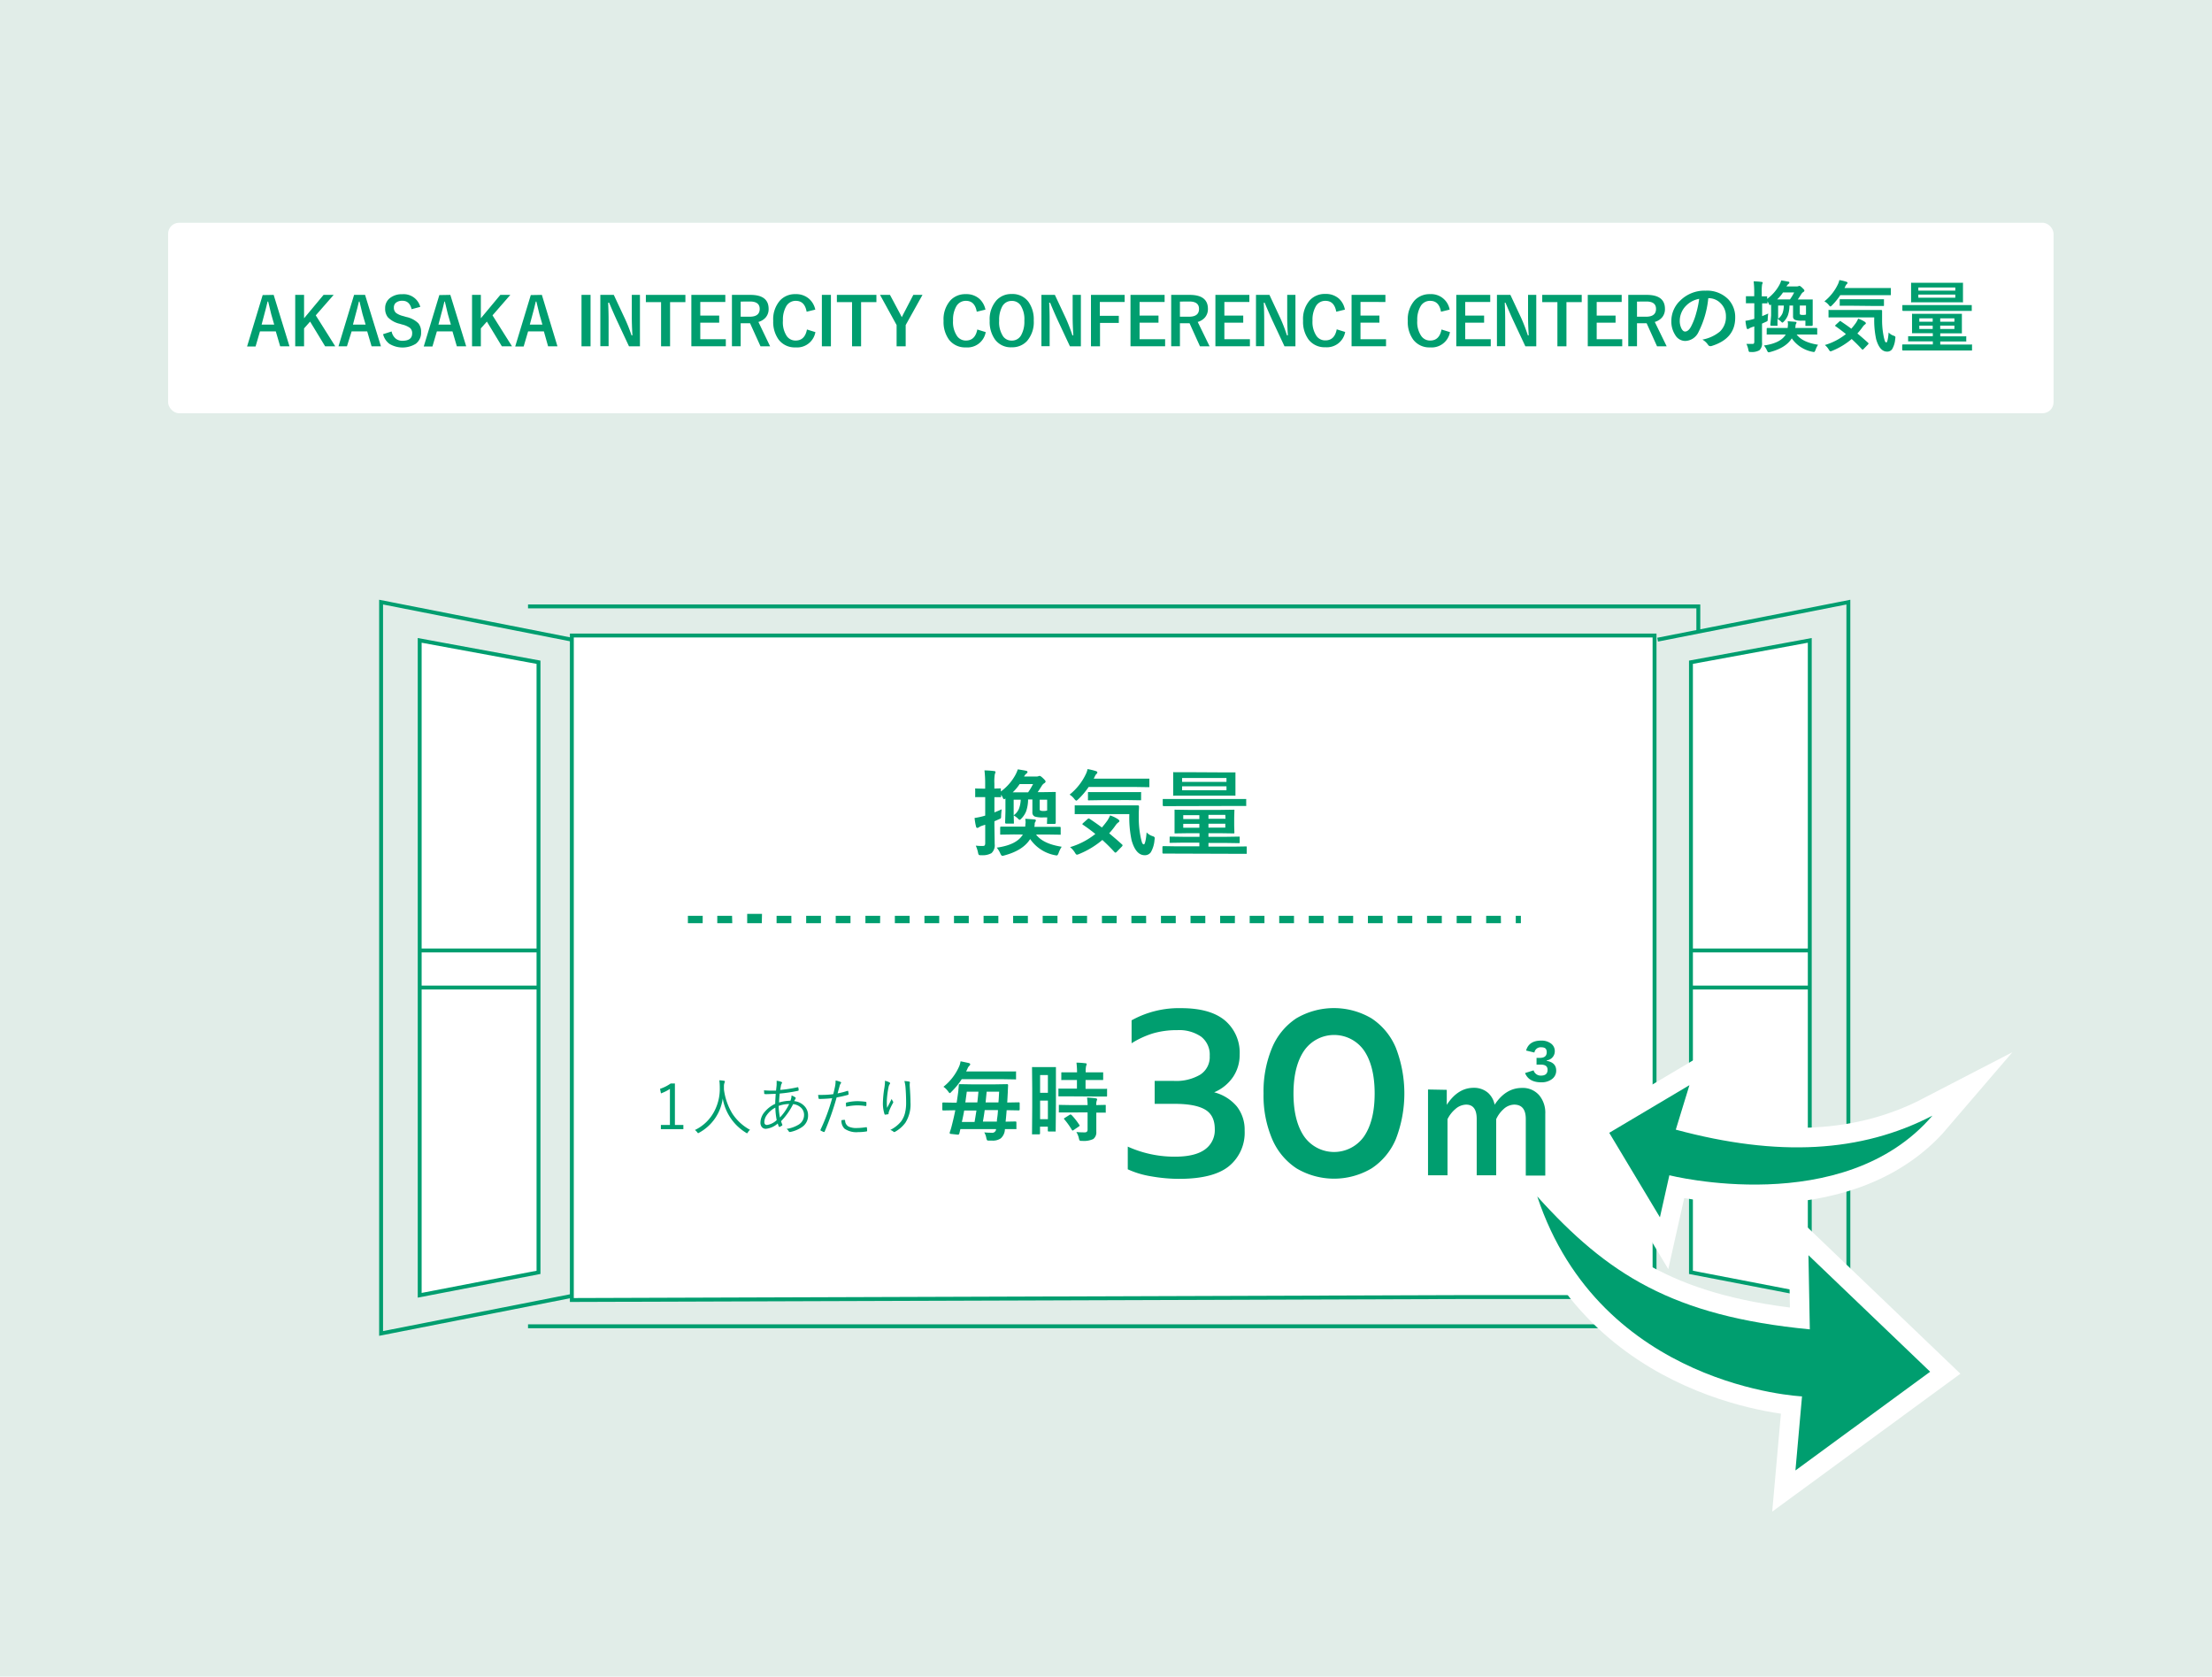 <svg id="img_ventilation_2" xmlns="http://www.w3.org/2000/svg" width="567.43" height="430" viewBox="0 0 567.43 430">
  <g id="レイヤー_1" data-name="レイヤー 1">
    <rect id="長方形_861101" data-name="長方形 861101" width="567.43" height="430" fill="#e1ede8"/>
    <rect id="長方形_861102" data-name="長方形 861102" width="483.67" height="48.86" rx="2.83" transform="translate(43.12 57.13)" fill="#fff"/>
    <path id="パス_1075516" data-name="パス 1075516" d="M70.2,75.63l4.06,13.19H71.87L70.75,85H66.69l-1.13,3.87H63.38l4-13.19Zm.14,7.62-.77-2.68q-.15-.55-.78-3.24h-.15c-.29,1.23-.56,2.31-.82,3.23l-.71,2.69Z" fill="#009e6f"/>
    <path id="パス_1075517" data-name="パス 1075517" d="M85.59,75.63,81,80.88l5,7.94H83.4l-3.85-6.34L78,84.22v4.6H75.73V75.63H78v6l5-6Z" fill="#009e6f"/>
    <path id="パス_1075518" data-name="パス 1075518" d="M93.65,75.63l4.07,13.19h-2.4L94.2,85h-4L89,88.82H86.83l4-13.19Zm.14,7.62L93,80.57q-.15-.55-.78-3.24h-.15c-.28,1.23-.56,2.31-.82,3.23l-.71,2.69Z" fill="#009e6f"/>
    <path id="パス_1075519" data-name="パス 1075519" d="M107.81,78.7l-2.22.6c-.35-1.44-1.13-2.16-2.35-2.16a2.52,2.52,0,0,0-1.71.53,1.53,1.53,0,0,0-.49,1.19,1.74,1.74,0,0,0,.57,1.41,5.18,5.18,0,0,0,1.85.8l.7.21a6.26,6.26,0,0,1,3.17,1.65,3.39,3.39,0,0,1,.69,2.24,3.53,3.53,0,0,1-1.36,3,6.51,6.51,0,0,1-6.79,0,4.39,4.39,0,0,1-1.6-2.46l2.19-.7a3.16,3.16,0,0,0,1.07,1.85,2.63,2.63,0,0,0,1.67.54c1.69,0,2.53-.63,2.53-1.89a1.74,1.74,0,0,0-.56-1.41,5.85,5.85,0,0,0-2-.87l-.68-.2a6.1,6.1,0,0,1-3-1.67,3.53,3.53,0,0,1-.69-2.3,3.2,3.2,0,0,1,1.3-2.67,4.9,4.9,0,0,1,3.11-.93,4.41,4.41,0,0,1,4.6,3.24Z" fill="#009e6f"/>
    <path id="パス_1075520" data-name="パス 1075520" d="M115.52,75.63l4.07,13.19h-2.4L116.07,85h-4l-1.14,3.87H108.7l4-13.19Zm.14,7.62-.77-2.68q-.15-.55-.78-3.24H114c-.28,1.23-.56,2.31-.82,3.23l-.71,2.69Z" fill="#009e6f"/>
    <path id="パス_1075521" data-name="パス 1075521" d="M130.91,75.63l-4.57,5.25,5,7.94h-2.6l-3.84-6.34-1.55,1.74v4.6h-2.26V75.63h2.26v6l5-6Z" fill="#009e6f"/>
    <path id="パス_1075522" data-name="パス 1075522" d="M139,75.63l4,13.19h-2.4L139.52,85h-4.05l-1.14,3.87h-2.17l4-13.19Zm.14,7.62-.77-2.68q-.15-.55-.78-3.24h-.15c-.28,1.23-.55,2.31-.81,3.23l-.72,2.69Z" fill="#009e6f"/>
    <path id="パス_1075523" data-name="パス 1075523" d="M151.49,75.63V88.82h-2.32V75.63Z" fill="#009e6f"/>
    <path id="パス_1075524" data-name="パス 1075524" d="M164.16,75.63V88.82h-2.81L158.16,82q-1-2.2-1.9-4.36H156c.08,1.46.12,3,.12,4.76v6.39H154V75.63h3.45l2.74,5.85A41.681,41.681,0,0,1,162,86h.23c-.11-1.79-.16-3.4-.16-4.83V75.63Z" fill="#009e6f"/>
    <path id="パス_1075525" data-name="パス 1075525" d="M175.82,75.63v1.86h-3.93V88.82h-2.31V77.49h-3.9V75.63Z" fill="#009e6f"/>
    <path id="パス_1075526" data-name="パス 1075526" d="M186.06,75.63v1.82h-6.42v3.49h4.85v1.82h-4.85V87h6.55v1.81h-8.84V75.63Z" fill="#009e6f"/>
    <path id="パス_1075527" data-name="パス 1075527" d="M187.76,75.63h4.74q4.67,0,4.67,3.59a3.26,3.26,0,0,1-.76,2.21,3.8,3.8,0,0,1-1.86,1.14l3,6.25h-2.46l-2.68-5.91H190V88.8h-2.24ZM190,77.35v3.88h2.3q2.58,0,2.58-2c0-1.26-.83-1.9-2.48-1.9Z" fill="#009e6f"/>
    <path id="パス_1075528" data-name="パス 1075528" d="M209.14,79.41l-2.22.54c-.33-1.86-1.25-2.79-2.77-2.79a2.77,2.77,0,0,0-2.5,1.45,6.9,6.9,0,0,0-.81,3.61,6.36,6.36,0,0,0,1,4,2.72,2.72,0,0,0,2.26,1.12c1.57,0,2.54-.94,2.9-2.83l2.17.67a4.77,4.77,0,0,1-5.09,3.92,5.16,5.16,0,0,1-4.34-2,7.69,7.69,0,0,1-1.39-4.8,7.3,7.3,0,0,1,1.8-5.3,5.23,5.23,0,0,1,3.93-1.56,5,5,0,0,1,3.49,1.22,5.08,5.08,0,0,1,1.57,2.75Z" fill="#009e6f"/>
    <path id="パス_1075529" data-name="パス 1075529" d="M213.15,75.63V88.82h-2.32V75.63Z" fill="#009e6f"/>
    <path id="パス_1075530" data-name="パス 1075530" d="M224.82,75.63v1.86h-3.93V88.82h-2.32V77.49h-3.89V75.63Z" fill="#009e6f"/>
    <path id="パス_1075531" data-name="パス 1075531" d="M236.64,75.63l-4.31,7.74v5.45H230V83.37l-4.25-7.74h2.55l2.62,4.91c.06.11.2.38.41.81.14-.31.28-.58.42-.83l2.54-4.89Z" fill="#009e6f"/>
    <path id="パス_1075532" data-name="パス 1075532" d="M252.79,79.41l-2.23.54c-.32-1.86-1.25-2.79-2.77-2.79a2.77,2.77,0,0,0-2.5,1.45,6.9,6.9,0,0,0-.81,3.61,6.36,6.36,0,0,0,1.05,4,2.73,2.73,0,0,0,2.26,1.12c1.57,0,2.54-.94,2.91-2.83l2.16.67a4.76,4.76,0,0,1-5.09,3.92,5.18,5.18,0,0,1-4.34-2,7.69,7.69,0,0,1-1.38-4.8,7.3,7.3,0,0,1,1.79-5.3,5.23,5.23,0,0,1,3.93-1.56,5,5,0,0,1,3.49,1.22,5.15,5.15,0,0,1,1.53,2.75Z" fill="#009e6f"/>
    <path id="パス_1075533" data-name="パス 1075533" d="M259.54,75.41a5.05,5.05,0,0,1,4.28,2,7.75,7.75,0,0,1,1.36,4.8,7.38,7.38,0,0,1-1.76,5.29,5.14,5.14,0,0,1-3.9,1.57,5,5,0,0,1-4.28-2,7.74,7.74,0,0,1-1.36-4.79,7.32,7.32,0,0,1,1.78-5.3,5.12,5.12,0,0,1,3.88-1.57Zm0,1.77a2.7,2.7,0,0,0-2.45,1.43,7.18,7.18,0,0,0-.78,3.64,6.53,6.53,0,0,0,1,4,2.63,2.63,0,0,0,2.22,1.1A2.68,2.68,0,0,0,262,85.87a7.13,7.13,0,0,0,.77-3.62,6.58,6.58,0,0,0-1-4,2.67,2.67,0,0,0-2.23-1.07Z" fill="#009e6f"/>
    <path id="パス_1075534" data-name="パス 1075534" d="M277.27,75.63V88.82h-2.81L271.27,82q-1-2.2-1.89-4.36h-.24c.08,1.46.12,3,.12,4.76v6.39h-2.11V75.63h3.45l2.74,5.85A43.949,43.949,0,0,1,275.1,86h.23c-.11-1.79-.17-3.4-.17-4.83V75.63Z" fill="#009e6f"/>
    <path id="パス_1075535" data-name="パス 1075535" d="M288.5,75.63v1.82h-6.37V81H287v1.82h-4.82v6h-2.32V75.63Z" fill="#009e6f"/>
    <path id="パス_1075536" data-name="パス 1075536" d="M298.75,75.63v1.82h-6.42v3.49h4.85v1.82h-4.85V87h6.55v1.81H290V75.63Z" fill="#009e6f"/>
    <path id="パス_1075537" data-name="パス 1075537" d="M300.44,75.63h4.74q4.68,0,4.68,3.59a3.27,3.27,0,0,1-.77,2.21,3.77,3.77,0,0,1-1.85,1.14l3.05,6.25h-2.47l-2.67-5.91h-2.47V88.8h-2.24Zm2.24,1.72v3.88H305q2.58,0,2.58-2c0-1.26-.82-1.9-2.48-1.9Z" fill="#009e6f"/>
    <path id="パス_1075538" data-name="パス 1075538" d="M320.49,75.63v1.82h-6.41v3.49h4.84v1.82h-4.84V87h6.55v1.81h-8.85V75.63Z" fill="#009e6f"/>
    <path id="パス_1075539" data-name="パス 1075539" d="M332.31,75.63V88.82H329.5L326.31,82q-1-2.2-1.9-4.36h-.23c.08,1.46.12,3,.12,4.76v6.39h-2.11V75.63h3.45l2.74,5.85A41.681,41.681,0,0,1,330.13,86h.24c-.12-1.79-.17-3.4-.17-4.83V75.63Z" fill="#009e6f"/>
    <path id="パス_1075540" data-name="パス 1075540" d="M345,79.41l-2.22.54c-.33-1.86-1.25-2.79-2.77-2.79a2.76,2.76,0,0,0-2.5,1.45,6.891,6.891,0,0,0-.82,3.61,6.36,6.36,0,0,0,1.06,4A2.72,2.72,0,0,0,340,87.3c1.57,0,2.54-.94,2.9-2.83l2.17.67A4.77,4.77,0,0,1,340,89.06a5.16,5.16,0,0,1-4.34-2,7.63,7.63,0,0,1-1.39-4.8A7.3,7.3,0,0,1,336,77a5.23,5.23,0,0,1,4-1.61,5,5,0,0,1,3.49,1.22,5.08,5.08,0,0,1,1.51,2.8Z" fill="#009e6f"/>
    <path id="パス_1075541" data-name="パス 1075541" d="M355.39,75.63v1.82H349v3.49h4.85v1.82H349V87h6.55v1.81h-8.84V75.63Z" fill="#009e6f"/>
    <path id="パス_1075542" data-name="パス 1075542" d="M371.87,79.41l-2.22.54c-.33-1.86-1.25-2.79-2.77-2.79a2.76,2.76,0,0,0-2.5,1.45,6.8,6.8,0,0,0-.82,3.61,6.29,6.29,0,0,0,1.06,4,2.72,2.72,0,0,0,2.26,1.12c1.57,0,2.54-.94,2.9-2.83l2.17.67a4.77,4.77,0,0,1-5.09,3.92,5.16,5.16,0,0,1-4.34-2,7.63,7.63,0,0,1-1.39-4.8,7.34,7.34,0,0,1,1.79-5.3,5.27,5.27,0,0,1,3.94-1.56,4.815,4.815,0,0,1,5.01,3.97Z" fill="#009e6f"/>
    <path id="パス_1075543" data-name="パス 1075543" d="M382.28,75.63v1.82h-6.42v3.49h4.85v1.82h-4.85V87h6.55v1.81h-8.84V75.63Z" fill="#009e6f"/>
    <path id="パス_1075544" data-name="パス 1075544" d="M394.09,75.63V88.82h-2.8L388.09,82q-1-2.2-1.89-4.36H386c.08,1.46.12,3,.12,4.76v6.39H384V75.63h3.45l2.74,5.85A43.94,43.94,0,0,1,391.92,86h.23c-.11-1.79-.17-3.4-.17-4.83V75.63Z" fill="#009e6f"/>
    <path id="パス_1075545" data-name="パス 1075545" d="M405.75,75.63v1.86h-3.92V88.82h-2.32V77.49h-3.89V75.63Z" fill="#009e6f"/>
    <path id="パス_1075546" data-name="パス 1075546" d="M416,75.63v1.82h-6.41v3.49h4.84v1.82h-4.84V87h6.55v1.81H407.3V75.63Z" fill="#009e6f"/>
    <path id="パス_1075547" data-name="パス 1075547" d="M417.69,75.63h4.74c3.12,0,4.67,1.2,4.67,3.59a3.26,3.26,0,0,1-.76,2.21,3.82,3.82,0,0,1-1.85,1.14l3.05,6.25h-2.47l-2.67-5.91h-2.47V88.8h-2.24Zm2.24,1.72v3.88h2.3q2.58,0,2.58-2c0-1.26-.82-1.9-2.48-1.9Z" fill="#009e6f"/>
    <path id="パス_1075548" data-name="パス 1075548" d="M438.21,76.53a24.3,24.3,0,0,1-2.5,8.62,3.9,3.9,0,0,1-3.41,2.3,3,3,0,0,1-2.56-1.52,6.31,6.31,0,0,1-1-3.61A7.16,7.16,0,0,1,431,77.11a8.82,8.82,0,0,1,6.5-2.56,7.64,7.64,0,0,1,5.86,2.23,6.63,6.63,0,0,1,1.76,4.71q0,5.43-6.16,7.28a1.33,1.33,0,0,1-.3,0c-.19,0-.38-.14-.56-.41a4.16,4.16,0,0,0-1.4-1.26,9.84,9.84,0,0,0,4.49-2.06,5.14,5.14,0,0,0,1.55-3.92,4.58,4.58,0,0,0-1.4-3.38,4.21,4.21,0,0,0-3.08-1.26Zm-2.33.12a6.19,6.19,0,0,0-3.42,1.82,5.5,5.5,0,0,0-1.56,3.7,4.34,4.34,0,0,0,.5,2.22c.26.43.55.64.86.64.55,0,1.05-.41,1.5-1.22a16.8,16.8,0,0,0,1.34-3.44A24.994,24.994,0,0,0,435.88,76.65Z" fill="#009e6f"/>
    <path id="パス_1075549" data-name="パス 1075549" d="M454.33,80.93V78.11a.59.59,0,0,1-.3.13c-.09,0-.19-.11-.29-.34a2.651,2.651,0,0,0-.34-.6v.51a.29.29,0,0,1-.17,0h-1.2v3.27c.74-.3,1.27-.53,1.56-.67a13.715,13.715,0,0,0-.13,1.51.94.94,0,0,1-.07.4.58.58,0,0,1-.28.17L452,83v4.84a2.34,2.34,0,0,1-.68,2,3.89,3.89,0,0,1-2.12.44H449c-.2,0-.32,0-.37-.13a1.649,1.649,0,0,1-.14-.48A6.479,6.479,0,0,0,448,88.2h1.51c.22,0,.37,0,.43-.16a1.17,1.17,0,0,0,.08-.54V83.71l-.68.23a2.72,2.72,0,0,0-.69.34.67.67,0,0,1-.35.12q-.16,0-.24-.27a12.682,12.682,0,0,1-.31-1.85,14.478,14.478,0,0,0,1.81-.38l.46-.13v-4h-2.15a.53.53,0,0,1,0-.18V75.98a.36.36,0,0,1,.18,0H450V75a23.781,23.781,0,0,0-.15-2.84,16.5,16.5,0,0,1,2,.14c.21,0,.32.1.32.22a1.31,1.31,0,0,1-.15.42,11.131,11.131,0,0,0-.09,2V76h1.38a.34.34,0,0,1,0,.18v.48a10.87,10.87,0,0,0,3.09-3.49,6,6,0,0,0,.53-1.24c.67.09,1.27.2,1.8.31a.264.264,0,0,1,.29.24.46.46,0,0,1-.26.36,2.17,2.17,0,0,0-.48.62h2.56a1.25,1.25,0,0,0,.48-.06.71.71,0,0,1,.28-.08c.15,0,.4.18.77.54s.5.52.5.66a.45.45,0,0,1-.29.38,1.84,1.84,0,0,0-.56.62c-.3.49-.58.91-.84,1.28H465a.36.36,0,0,1,0,.19v6.34a.23.23,0,0,1-.25.25h-1.62a.45.45,0,0,1,0-.2V82.24h-.84a5.46,5.46,0,0,1-1.77-.18.88.88,0,0,1-.56-.91V78.37h-.92a7.86,7.86,0,0,1-.41,2.52,4.7,4.7,0,0,1-1,1.54c-.19.21-.32.31-.4.31s-.24-.12-.44-.35a5.581,5.581,0,0,0-.82-.6v1.54a.44.44,0,0,1,0,.22.36.36,0,0,1-.18,0h-1.41a.23.23,0,0,1-.25-.25Zm1.8,4.86H453.2a.29.29,0,0,1,0-.17V84.31c0-.13.07-.2.22-.2h5.16c0-.16.05-.45.08-.88a5.846,5.846,0,0,0-.08-.84l1.93.14c.23,0,.34.11.34.24a1.11,1.11,0,0,1-.17.37,1,1,0,0,0-.08.35,3.129,3.129,0,0,1-.08.62h5.42c.14,0,.22.07.22.2v1.31a.34.34,0,0,1,0,.18.31.31,0,0,1-.18,0h-5.09q1.49,2,5.49,2.62a5.689,5.689,0,0,0-.66,1.33q-.19.54-.42.54l-.44-.08a8.38,8.38,0,0,1-5.23-3.43c-1,1.62-2.85,2.78-5.49,3.49a2.321,2.321,0,0,1-.44.09c-.15,0-.29-.17-.44-.51a5.609,5.609,0,0,0-.77-1.24c2.85-.4,4.71-1.33,5.59-2.81Zm-.25-9h3.29A12.888,12.888,0,0,0,460.25,75h-2.86a9.81,9.81,0,0,1-1.51,1.79Zm1.71,1.58h-1.46v3.38a3.38,3.38,0,0,0,1.13-1.42,6,6,0,0,0,.33-1.96Zm5.69,0h-1.59v2a.39.39,0,0,0,.1.31,1.81,1.81,0,0,0,.76.09,2.16,2.16,0,0,0,.73-.09Z" fill="#009e6f"/>
    <path id="パス_1075550" data-name="パス 1075550" d="M468,77.29a12.49,12.49,0,0,0,3.48-4.4,4.7,4.7,0,0,0,.36-1.06,12.212,12.212,0,0,1,1.81.44c.19.06.29.16.29.28a.4.4,0,0,1-.14.26,1.429,1.429,0,0,0-.34.44l-.3.62h11.89a.289.289,0,0,1,0,.17v1.47c0,.1,0,.17-.05.19a.61.61,0,0,1-.19,0H472.07A15.689,15.689,0,0,1,470,78.26c-.22.23-.38.35-.45.35s-.26-.14-.45-.41a3.71,3.71,0,0,0-1.1-.91Zm4.22,5.12c1.07.73,2,1.36,2.68,1.9.39-.44.77-.93,1.16-1.46a6.46,6.46,0,0,0,.6-1.12,6.73,6.73,0,0,1,1.72.82c.18.14.26.26.26.36s-.08.21-.26.32a2.621,2.621,0,0,0-.54.58,16.216,16.216,0,0,1-1.38,1.72q1.31,1.08,2.7,2.34c.11.09.16.17.16.24a.33.33,0,0,1-.12.22l-1.12,1.16q-.18.18-.27.18a.33.33,0,0,1-.21-.12c-.83-.91-1.7-1.77-2.6-2.6a18.289,18.289,0,0,1-4.94,3,1.61,1.61,0,0,1-.5.16c-.11,0-.26-.15-.44-.46a4.241,4.241,0,0,0-1-1.16,15.78,15.78,0,0,0,5.4-2.81c-.89-.73-1.77-1.38-2.64-2-.09-.06-.14-.1-.14-.14s.06-.11.16-.22l.94-.86a.57.57,0,0,1,.24-.15.3.3,0,0,1,.17.1Zm8.54-1H469.3a.17.17,0,0,1-.24-.22v-1.5a.3.3,0,0,1,0-.19.4.4,0,0,1,.2,0h13.3c.16,0,.24.08.24.25v2.57a21,21,0,0,0,.39,3.87,11.7,11.7,0,0,0,.33,1.3c.1.23.23.34.4.34s.43-.85.56-2.56a3,3,0,0,0,1.38.86c.24.09.36.22.36.37a4,4,0,0,1-.06.49,6.059,6.059,0,0,1-.78,2.56,1.52,1.52,0,0,1-1.32.63c-1.24,0-2.17-1.06-2.78-3.17a23,23,0,0,1-.49-5.56Zm-6-3h-2.64a.33.33,0,0,1-.19,0,.451.451,0,0,1,0-.21V76.93c0-.11,0-.17.05-.19s.07,0,.17,0h11.13a.34.34,0,0,1,0,.18v1.33c0,.12,0,.19-.05.22s-.07,0-.17,0H480.4Z" fill="#009e6f"/>
    <path id="パス_1075551" data-name="パス 1075551" d="M490.64,89.89h-2.48c-.13,0-.2-.07-.2-.22V88.55c0-.15.07-.22.2-.22h7.66v-.78h-6.34a.379.379,0,0,1,0-.19V86.23a.29.29,0,0,1,.17,0h6.16v-.76h-5.33a.379.379,0,0,1,0-.19v-4.8a.38.38,0,0,1,.19,0h12.6a.38.38,0,0,1,0,.19V85.5c0,.02-.09,0-.19,0h-5.36v.76h6.46a.36.36,0,0,1,.21,0,.34.34,0,0,1,0,.18v.94a.37.37,0,0,1,0,.2h-6.67v.78h7.97a.29.29,0,0,1,.18,0,.36.36,0,0,1,0,.18v1.35a.29.29,0,0,1-.17,0H490.64Zm.07-10.15h-2.5c-.14,0-.21-.07-.21-.22V78.25a.49.49,0,0,1,.17,0H505.8v1.49a.29.29,0,0,1-.17,0H490.71Zm9.87-7.21h2.78a.3.3,0,0,1,.19,0,.38.38,0,0,1,0,.19v4.63a.3.3,0,0,1,0,.19.36.36,0,0,1-.18,0H490.45a.4.4,0,0,1-.21,0,.29.29,0,0,1,0-.17V72.72c0-.11,0-.18.05-.2a.36.36,0,0,1,.19,0h2.79Zm1,1.2H492.1v.8h9.48Zm0,2.62v-.8H492.1v.8Zm-9.23,6.16h3.43v-.86h-3.43Zm0,1.86h3.43v-.86h-3.43Zm9-2.72h-3.64v.86h3.64Zm0,2.72v-.86h-3.64v.86Z" fill="#009e6f"/>
    <path id="パス_1075552" data-name="パス 1075552" d="M374.03,332.67h50.4V163H146.69V333.42Z" fill="#fff" stroke="#009e6f" stroke-miterlimit="10" stroke-width="1"/>
    <path id="パス_1075553" data-name="パス 1075553" d="M146.69,164.06l-48.93-9.63V342l48.93-9.63" fill="none" stroke="#009e6f" stroke-miterlimit="10" stroke-width="1"/>
    <path id="パス_1075554" data-name="パス 1075554" d="M107.66,164.24V332.21l30.48-5.88V169.85Z" fill="#fff" stroke="#009e6f" stroke-miterlimit="10" stroke-width="1"/>
    <line id="線_36880" data-name="線 36880" x2="30.11" transform="translate(107.66 243.77)" fill="none" stroke="#009e6f" stroke-miterlimit="10" stroke-width="1"/>
    <line id="線_36881" data-name="線 36881" x2="30.11" transform="translate(107.66 253.28)" fill="none" stroke="#009e6f" stroke-miterlimit="10" stroke-width="1"/>
    <path id="パス_1075555" data-name="パス 1075555" d="M425.22,164.06l48.93-9.63V342l-48.93-9.63" fill="none" stroke="#009e6f" stroke-miterlimit="10" stroke-width="1"/>
    <path id="パス_1075556" data-name="パス 1075556" d="M464.25,164.24V332.21l-30.48-5.88V169.85Z" fill="#fff" stroke="#009e6f" stroke-miterlimit="10" stroke-width="1"/>
    <line id="線_36882" data-name="線 36882" x1="30.11" transform="translate(434.14 243.77)" fill="none" stroke="#009e6f" stroke-miterlimit="10" stroke-width="1"/>
    <line id="線_36883" data-name="線 36883" x1="30.11" transform="translate(434.14 253.28)" fill="none" stroke="#009e6f" stroke-miterlimit="10" stroke-width="1"/>
    <path id="パス_1075557" data-name="パス 1075557" d="M135.45,155.53v0H435.66v6.53" fill="none" stroke="#009e6f" stroke-miterlimit="10" stroke-width="1"/>
    <path id="パス_1075558" data-name="パス 1075558" d="M135.45,340.16v0H435.66v-6.1" fill="none" stroke="#009e6f" stroke-miterlimit="10" stroke-width="1"/>
    <path id="パス_1075559" data-name="パス 1075559" d="M433.38,278.32l-20.57,12.22,13,21.67,2.42-10.78s44.7,11.31,67.48-15.29c-18.3,9.49-39.59,10.66-65.83,3.59Z" fill="none" stroke="#fff" stroke-linecap="round" stroke-miterlimit="10" stroke-width="10"/>
    <path id="パス_1075560" data-name="パス 1075560" d="M433.38,278.32l-20.57,12.22,13,21.67,2.42-10.78s44.7,11.31,67.48-15.29c-18.3,9.49-39.59,10.66-65.83,3.59Z" fill="#009e6f"/>
    <path id="パス_1075561" data-name="パス 1075561" d="M463.91,321.93l31.22,29.89-34.56,25.32,1.69-19s-51.66-2.29-67.92-51.28c18,19.95,34.68,30.7,69.92,34.09Z" fill="none" stroke="#fff" stroke-miterlimit="10" stroke-width="10"/>
    <path id="パス_1075562" data-name="パス 1075562" d="M463.91,321.93l31.22,29.89-34.56,25.32,1.69-19s-51.66-2.29-67.92-51.28c18,19.95,34.68,30.7,69.92,34.09Z" fill="#009e6f"/>
    <path id="パス_1075563" data-name="パス 1075563" d="M173.13,277.89v10.64h2.17v1.07h-5.77v-1.07h2.32v-9.25a10.941,10.941,0,0,1-2.3,1.15l-.23-1.17a10.38,10.38,0,0,0,2.72-1.37Z" fill="#009e6f"/>
    <path id="パス_1075564" data-name="パス 1075564" d="M192.41,289.78a1.85,1.85,0,0,0-.56.65c-.09.15-.16.22-.21.22a.41.41,0,0,1-.24-.11,12.82,12.82,0,0,1-6-8.81,11.82,11.82,0,0,1-6.09,8.8.94.94,0,0,1-.24.11,1,1,0,0,1-.22-.25,2.89,2.89,0,0,0-.59-.57,10.85,10.85,0,0,0,5-4.85,12.34,12.34,0,0,0,1.38-6,15.706,15.706,0,0,0-.11-1.9,8.669,8.669,0,0,1,1.19.13.208.208,0,0,1,.23.19.84.84,0,0,1-.1.32,2.35,2.35,0,0,0-.14.9v.83a15.58,15.58,0,0,0,2.2,6.24A12.6,12.6,0,0,0,192.41,289.78Z" fill="#009e6f"/>
    <path id="パス_1075565" data-name="パス 1075565" d="M199.21,277.2a4,4,0,0,1,1.25.29c.11.05.16.11.16.19a.37.37,0,0,1-.09.22,1.55,1.55,0,0,0-.21.64c-.07.37-.13.72-.17,1a33.147,33.147,0,0,0,4.45-.69h.06c.06,0,.1,0,.13.12a2.41,2.41,0,0,1,.08.6.18.18,0,0,1-.18.2,36.414,36.414,0,0,1-4.68.7c-.1,1-.15,1.78-.16,2.29a11.1,11.1,0,0,1,2.91-.45,3.82,3.82,0,0,0,.29-1.35,4,4,0,0,1,.89.44c.13.1.2.18.2.25a3.114,3.114,0,0,1-.18.32c0,.06-.07.14-.13.24s-.08.15-.11.2a4.19,4.19,0,0,1,2.76,1.41,3.38,3.38,0,0,1,.81,2.27,3.51,3.51,0,0,1-1.59,3,8.239,8.239,0,0,1-3,1.24h-.13c-.11,0-.19-.07-.25-.2a1.58,1.58,0,0,0-.56-.59,8.35,8.35,0,0,0,3.12-1.11,2.87,2.87,0,0,0,1.38-2.47,2.5,2.5,0,0,0-1-2.05,3.47,3.47,0,0,0-1.8-.73,17.21,17.21,0,0,1-3.1,4.38,9.24,9.24,0,0,0,.33.9.23.23,0,0,1,0,.09c0,.05,0,.1-.11.15a2.69,2.69,0,0,1-.59.32h-.09c-.06,0-.09,0-.12-.1a5.89,5.89,0,0,1-.27-.77,5.42,5.42,0,0,1-3,1.36,1.29,1.29,0,0,1-1.16-.55,1.84,1.84,0,0,1-.28-1.08,4.33,4.33,0,0,1,1.1-2.72,7.719,7.719,0,0,1,2.69-2.05c0-.68.07-1.54.13-2.56-.82,0-1.48.06-2,.06a4.61,4.61,0,0,1-.75,0,.22.22,0,0,1-.21-.22,4.064,4.064,0,0,0-.06-.73c.47,0,1,.06,1.51.06h1.59c.08-.68.13-1.14.15-1.41a2.9,2.9,0,0,0,0-.43,3.141,3.141,0,0,0-.01-.68Zm-.32,6.88a6.09,6.09,0,0,0-2.22,1.95,3.18,3.18,0,0,0-.6,1.75c0,.5.24.75.71.75a4.6,4.6,0,0,0,2.46-1.25,20.189,20.189,0,0,1-.35-3.2Zm1.18,2.53a12.492,12.492,0,0,0,1.38-1.72,14.923,14.923,0,0,0,1-1.74,8.31,8.31,0,0,0-2.71.49,18.571,18.571,0,0,0,.33,2.97Z" fill="#009e6f"/>
    <path id="パス_1075566" data-name="パス 1075566" d="M214.86,280.43a19,19,0,0,0,2.54-.65h.08c.07,0,.1,0,.11.13a6,6,0,0,1,.09.65v.07c0,.09-.06.15-.17.18a27.313,27.313,0,0,1-2.89.65,71.277,71.277,0,0,1-3.07,8.74.14.14,0,0,1-.14.13h-.11a7.658,7.658,0,0,1-.75-.35.17.17,0,0,1-.08-.14.249.249,0,0,1,0-.07,49.236,49.236,0,0,0,3-8.11c-1,.12-2.11.18-3.23.2a.23.23,0,0,1-.26-.17l-.12-.87h1a23.309,23.309,0,0,0,2.89-.19c.19-.73.34-1.41.46-2a7.4,7.4,0,0,0,.14-1.26,1.66,1.66,0,0,0,0-.24,5.461,5.461,0,0,1,1.29.37.18.18,0,0,1,.13.17.48.48,0,0,1-.13.26,1.74,1.74,0,0,0-.26.62c-.06.23-.16.58-.28,1S214.92,280.24,214.86,280.43Zm1,6.88a4,4,0,0,1,.75-.09.18.18,0,0,1,.18.16,1.78,1.78,0,0,0,.9,1.56,4.6,4.6,0,0,0,2.12.37,16.561,16.561,0,0,0,2.37-.21h.09c.06,0,.09,0,.11.12a5.094,5.094,0,0,1,.06.77.17.17,0,0,1-.18.2,12.759,12.759,0,0,1-2.1.17,5.36,5.36,0,0,1-3.52-.88,2.82,2.82,0,0,1-.79-2.17Zm1.2-3.47A7.923,7.923,0,0,1,217,283a.23.23,0,0,1,.21-.24,12.49,12.49,0,0,1,2.8-.34,18.269,18.269,0,0,1,2,.16c.15,0,.23.08.24.18a3.631,3.631,0,0,1,0,.5v.2c0,.06-.06.22-.13.22h-.07a12.671,12.671,0,0,0-2.06-.18,13.81,13.81,0,0,0-2.94.34Z" fill="#009e6f"/>
    <path id="パス_1075567" data-name="パス 1075567" d="M227,277.2a4.11,4.11,0,0,1,1.11.38c.15.08.22.16.22.24a.33.33,0,0,1-.07.21,1.751,1.751,0,0,0-.29.62,23,23,0,0,0-.48,3.68v.57a10,10,0,0,0,.07,1.24l.63-1.21c.28-.56.47-.92.56-1.09a2.08,2.08,0,0,0,.32.65.37.37,0,0,1,.07.2.51.51,0,0,1-.09.24,14.81,14.81,0,0,0-1,2.11,1.62,1.62,0,0,0-.11.51.352.352,0,0,0,0,.06.16.16,0,0,1-.12.17l-.77.11c-.07,0-.12-.06-.16-.17a8.83,8.83,0,0,1-.4-3,27.574,27.574,0,0,1,.38-3.76,12.178,12.178,0,0,0,.15-1.5A1.1,1.1,0,0,1,227,277.2Zm5,.07a6.11,6.11,0,0,1,1.16.13.226.226,0,0,1,.25.23.339.339,0,0,1,0,.09,1.581,1.581,0,0,0-.05.43v.32c.13,1.77.2,3.19.2,4.24a8.8,8.8,0,0,1-1.31,5.25,8.31,8.31,0,0,1-2.65,2.32.4.4,0,0,1-.19.07.39.39,0,0,1-.22-.1,2.19,2.19,0,0,0-.81-.45,8.27,8.27,0,0,0,2.78-2.19,6.08,6.08,0,0,0,1-2.18,10.769,10.769,0,0,0,.28-2.67q0-1.83-.15-3.81a8.09,8.09,0,0,0-.29-1.68Z" fill="#009e6f"/>
    <path id="パス_1075568" data-name="パス 1075568" d="M244.67,284.76l-2.73.05q-.21,0-.21-.24V283q0-.24.21-.24l2.73.05h.73c.08-.46.23-1.45.44-3,0-.35.08-.84.11-1.48a.24.24,0,0,1,.27-.27l2.92.05h6.19l3-.05a.24.24,0,0,1,.27.27c0,.26-.05.87-.08,1.84l-.14,2.6h.24l2.73-.05c.15,0,.22.08.22.24v1.59c0,.16-.07.24-.22.24l-2.73-.05h-.39c-.08,1-.16,2-.27,2.94l2.53-.05c.16,0,.24.08.24.22v1.74c0,.02-.09,0-.2,0h-2.75v.11a3.23,3.23,0,0,1-1.07,2.27,3.54,3.54,0,0,1-2.18.57h-.93c-.22,0-.36-.06-.41-.14a1.88,1.88,0,0,1-.19-.59,3.939,3.939,0,0,0-.52-1.38c.6.06,1.21.09,1.82.09a1,1,0,0,0,1.22-.93h-9.16l-.26,1.08c-.06.23-.17.34-.34.34h-.13l-1.64-.18c-.24,0-.36-.09-.36-.2a.59.59,0,0,1,0-.21,15.4,15.4,0,0,0,.53-1.75c.32-1.23.62-2.53.9-3.92Zm-2.69-6a13.63,13.63,0,0,0,4.11-5.36,5.777,5.777,0,0,0,.32-1.2c.63.12,1.33.27,2.1.44.25.08.37.19.37.32a.55.55,0,0,1-.24.41,1.93,1.93,0,0,0-.47.75l-.33.68h12.59a.4.4,0,0,1,.21,0,.45.45,0,0,1,0,.21v1.83c0,.02-.09,0-.2,0l-3-.05H246.7a18.161,18.161,0,0,1-2.6,3.19c-.22.26-.37.38-.46.38s-.22-.15-.44-.46a4.93,4.93,0,0,0-1.2-1.18Zm4.77,9H250c.12-.68.28-1.65.48-2.94h-3.14q-.34,1.88-.59,2.88ZM248,280c-.07.6-.2,1.52-.37,2.75h3.08c.07-.6.17-1.52.28-2.75Zm8,4.72h-3.4c-.13,1-.28,1.94-.46,2.94h3.59a4.714,4.714,0,0,1,.08-.94,19.3,19.3,0,0,0,.19-1.96Zm.29-4.72H253.1c-.16,1.64-.25,2.56-.27,2.75h3.29c.06-.52.11-1.44.18-2.75Z" fill="#009e6f"/>
    <path id="パス_1075569" data-name="パス 1075569" d="M270.81,290v.21c0,.02-.09,0-.2,0H269c-.14,0-.21-.08-.21-.25v-1h-2v1.74c0,.16-.07.23-.22.23h-1.83c-.02,0,0-.09,0-.19l.05-6.78v-4.79l-.05-5.29c0-.11,0-.18.05-.2a.38.38,0,0,1,.2,0h5.88a.38.38,0,0,1,0,.19v9.45Zm-2-14.27h-2v4.55h2Zm-2,11.31h2v-4.76h-2Zm7.88-5.85h-2.95c-.13,0-.21,0-.23-.06a.38.38,0,0,1,0-.2V279.2a.481.481,0,0,1,.22,0h4.53V277h-3.77a.51.51,0,0,1-.24,0,.451.451,0,0,1,0-.21v-1.54a.33.33,0,0,1,.05-.22.48.48,0,0,1,.22,0h3.77a22.225,22.225,0,0,0-.15-2.49,19.862,19.862,0,0,1,2.27.16c.23,0,.35.09.35.21a1.49,1.49,0,0,1-.14.47,6.6,6.6,0,0,0-.11,1.65h4.48c.02,0,0,.1,0,.21v1.54a.33.33,0,0,1-.05.22.4.4,0,0,1-.2,0h-4.27v2.26h5.29a.38.38,0,0,1,.23,0,.43.43,0,0,1,0,.2V281a.37.37,0,0,1-.05.23.43.43,0,0,1-.21,0h-2.95Zm.09,4.13h-3.16a.379.379,0,0,1,0-.19v-1.75a.44.44,0,0,1,.22,0l2.93.05H279a16.8,16.8,0,0,0-.15-1.94c.91.05,1.65.12,2.21.2.25.05.38.13.38.24a1,1,0,0,1-.11.38,3.38,3.38,0,0,0-.11,1.12l2.2-.05a.35.35,0,0,1,.23.05.38.38,0,0,1,0,.19v1.75c0,.03-.09,0-.22,0h-2.2v4.89a2.15,2.15,0,0,1-.77,1.87,5.69,5.69,0,0,1-2.86.48c-.35,0-.56,0-.63-.1a1.26,1.26,0,0,1-.21-.56,5.18,5.18,0,0,0-.65-1.61c.68.06,1.39.09,2.15.09.48,0,.73-.23.73-.69V285.3Zm.08.63a17.48,17.48,0,0,1,2,2.54.36.36,0,0,1,.09.18c0,.07-.06.15-.19.24l-1.35.92a.631.631,0,0,1-.25.13c-.06,0-.12-.05-.19-.15a18.921,18.921,0,0,0-1.93-2.71.33.33,0,0,1-.11-.18c0-.06.07-.13.22-.21l1.23-.78a.58.58,0,0,1,.25-.09.36.36,0,0,1,.16.09Z" fill="#009e6f"/>
    <path id="パス_1075570" data-name="パス 1075570" d="M257.92,208.18V204.8a.74.74,0,0,1-.36.17c-.11,0-.22-.14-.34-.42a4.59,4.59,0,0,0-.41-.72v.39c0,.13,0,.21-.05.23a.45.45,0,0,1-.21,0h-1.46v3.91c.9-.36,1.52-.62,1.87-.8a15.894,15.894,0,0,0-.15,1.81,1,1,0,0,1-.08.48.82.82,0,0,1-.34.21l-1.3.58v1l.07,4.81a2.77,2.77,0,0,1-.82,2.36,4.58,4.58,0,0,1-2.54.53h-.31c-.23,0-.38-.05-.44-.15a1.841,1.841,0,0,1-.17-.57,8.67,8.67,0,0,0-.57-1.73,14.719,14.719,0,0,0,1.8.08c.28,0,.45-.07.53-.2a1.63,1.63,0,0,0,.09-.65v-4.6l-.82.27a3.16,3.16,0,0,0-.83.41.8.8,0,0,1-.41.14c-.13,0-.23-.11-.29-.32a15.9,15.9,0,0,1-.38-2.23,17.872,17.872,0,0,0,2.18-.45l.55-.16v-4.74h-2.57a.37.37,0,0,1,0-.22v-1.75a.38.38,0,0,1,0-.24.45.45,0,0,1,.21,0l2.06.05h.29V201a28.684,28.684,0,0,0-.18-3.41,20.2,20.2,0,0,1,2.45.17c.25,0,.38.12.38.27a1.85,1.85,0,0,1-.17.5,12.15,12.15,0,0,0-.12,2.43v1.29l1.44-.05c.13,0,.2,0,.22.05s0,.1,0,.22V203a12.94,12.94,0,0,0,3.7-4.19,8.418,8.418,0,0,0,.65-1.49c.79.12,1.51.24,2.15.37.23.06.34.16.34.3a.55.55,0,0,1-.3.43,2.33,2.33,0,0,0-.58.74h3.07a1.5,1.5,0,0,0,.58-.07.82.82,0,0,1,.34-.09c.17,0,.48.21.92.64s.6.62.6.8-.12.33-.35.45a2.16,2.16,0,0,0-.67.74c-.37.59-.7,1.1-1,1.54h1.25l3.15-.05c.13,0,.21,0,.23.06a.38.38,0,0,1,0,.23v7.61c0,.19-.1.29-.31.29H268.8c-.12,0-.2,0-.22-.06a.49.49,0,0,1,0-.23l.05-1.37h-1a6.79,6.79,0,0,1-2.13-.21,1.08,1.08,0,0,1-.67-1.1v-3.29h-1.1a9.541,9.541,0,0,1-.49,3,5.541,5.541,0,0,1-1.2,1.85q-.33.36-.48.36c-.1,0-.27-.13-.52-.41a7.4,7.4,0,0,0-1-.72l.05,1.85a.44.44,0,0,1-.05.26.45.45,0,0,1-.21,0h-1.69a.26.26,0,0,1-.3-.29Zm2.16,5.83-3.28.05c-.13,0-.21,0-.23-.05s0-.1,0-.21v-1.57c0-.16.09-.23.27-.23H263a9.553,9.553,0,0,1,.09-1,6.812,6.812,0,0,0-.09-1l2.32.16c.27,0,.41.13.41.3a1.17,1.17,0,0,1-.21.43,1.24,1.24,0,0,0-.1.42,2.527,2.527,0,0,1-.09.75h6.5c.18,0,.26.07.26.23v1.79c0,.03-.1,0-.22,0l-3.29-.05h-2.81c1.18,1.6,3.37,2.64,6.58,3.14a7.23,7.23,0,0,0-.79,1.6c-.15.43-.32.64-.51.64l-.52-.09a10,10,0,0,1-6.27-4.12c-1.22,1.95-3.42,3.34-6.6,4.19a2.179,2.179,0,0,1-.53.11c-.17,0-.35-.2-.53-.62a6.4,6.4,0,0,0-.91-1.48c3.41-.47,5.65-1.59,6.7-3.37Zm-.29-10.8h3.95A17.405,17.405,0,0,0,265,201.1h-3.44a11.742,11.742,0,0,1-1.77,2.11Zm2,1.9h-1.76v4a4,4,0,0,0,1.36-1.7,7.24,7.24,0,0,0,.45-2.3Zm6.83,0h-1.91v2.4a.43.43,0,0,0,.12.36,2,2,0,0,0,.91.12,2.4,2.4,0,0,0,.88-.12Z" fill="#009e6f"/>
    <path id="パス_1075571" data-name="パス 1075571" d="M274.38,203.8a14.89,14.89,0,0,0,4.17-5.27,4.93,4.93,0,0,0,.43-1.28,16.069,16.069,0,0,1,2.18.53c.23.08.34.19.34.34a.49.49,0,0,1-.16.32,1.56,1.56,0,0,0-.41.53l-.36.73h14.27a.42.42,0,0,1,0,.21v1.76c0,.13,0,.2-.06.22a.918.918,0,0,1-.24,0l-3.28-.05h-12a18.891,18.891,0,0,1-2.61,3.1c-.28.27-.46.41-.55.41s-.31-.16-.54-.48A4.47,4.47,0,0,0,274.38,203.8Zm5.06,6.16c1.29.86,2.36,1.62,3.22,2.27a21.826,21.826,0,0,0,1.39-1.75,8.431,8.431,0,0,0,.72-1.34,8.331,8.331,0,0,1,2.07,1c.21.17.31.31.31.43s-.1.26-.31.39a2.921,2.921,0,0,0-.65.69,18.546,18.546,0,0,1-1.66,2.07c1,.85,2.13,1.79,3.24,2.81.13.1.19.19.19.28a.4.4,0,0,1-.14.27l-1.35,1.39q-.21.21-.33.21a.34.34,0,0,1-.24-.14q-1.5-1.64-3.12-3.11a22,22,0,0,1-5.93,3.59,1.941,1.941,0,0,1-.6.19c-.14,0-.31-.18-.52-.55a5.53,5.53,0,0,0-1.23-1.39,18.83,18.83,0,0,0,6.48-3.38c-1.07-.87-2.12-1.65-3.17-2.35-.11-.07-.16-.13-.16-.18s.06-.13.19-.26l1.12-1c.14-.12.24-.19.29-.19a.32.32,0,0,1,.19.09Zm10.26-1.16H275.69a.451.451,0,0,1,0-.21v-2.03a.51.51,0,0,1,.24,0h15.96a.26.26,0,0,1,.29.3c0,.58-.06,1.17-.06,1.75v1.33a24.667,24.667,0,0,0,.46,4.65,14.408,14.408,0,0,0,.39,1.56c.12.27.28.41.48.41s.53-1,.68-3.07a3.7,3.7,0,0,0,1.66,1c.29.11.43.26.43.45a4.486,4.486,0,0,1-.07.58,7.32,7.32,0,0,1-.94,3.07,1.84,1.84,0,0,1-1.58.75c-1.49,0-2.61-1.26-3.34-3.79a27.918,27.918,0,0,1-.59-6.75Zm-7.21-3.58-3.17.05a.37.37,0,0,1-.23-.05.57.57,0,0,1,0-.24v-1.61c0-.12,0-.2.06-.22a.42.42,0,0,1,.21,0h13.13a.37.37,0,0,1,.23,0V205c0,.14,0,.22-.06.25s-.09,0-.21,0l-3.19-.05Z" fill="#009e6f"/>
    <path id="パス_1075572" data-name="パス 1075572" d="M301.43,218.93h-3q-.24,0-.24-.27v-1.39c0-.18.08-.26.24-.26l3,.05h6.23v-.94h-4.13l-3.27.05c-.12,0-.2,0-.22-.06a.38.38,0,0,1,0-.23V214.8a.35.35,0,0,1,.05-.23.45.45,0,0,1,.21,0l3.27.05h4.13v-.92h-2.84l-3.33.05c-.13,0-.21,0-.23-.05s0-.1,0-.22v-5.81c0-.02.1,0,.22,0l3.33.05h8.24l3.33-.05c.13,0,.21,0,.23.05a.44.44,0,0,1,0,.22l-.05,1.75v2.11l.05,1.72a.37.37,0,0,1-.05.23h-.22l-3.33-.05H310v.92h4.51l3.25-.05c.14,0,.22,0,.25.05s0,.1,0,.21v1.37a.44.44,0,0,1-.25.05l-3.25-.05H310v.94h6.59l3-.05c.13,0,.2,0,.23.05a.45.45,0,0,1,0,.21v1.63a.54.54,0,0,1-.22,0h-3Zm.08-12.18h-3c-.16,0-.24-.08-.24-.25v-1.35c0-.13,0-.2.05-.22a.36.36,0,0,1,.19,0h21.17a.67.67,0,0,1,0,.21v1.35a.48.48,0,0,1,0,.22.45.45,0,0,1-.21,0h-3Zm11.85-8.65h3.56c.02,0,0,.1,0,.22v5.75a.45.45,0,0,1-.21,0h-15.5a.58.58,0,0,1-.26,0,.4.4,0,0,1,0-.21v-5.81a.42.42,0,0,1,.24,0h3.34Zm1.26,1.44H303.24v1h11.38Zm0,3.14v-1H303.24v1Zm-11.09,7.39h4.13v-1h-4.13Zm0,2.23h4.13v-1h-4.13Zm10.79-3.3H310v1h4.37Zm0,3.26v-1H310v1Z" fill="#009e6f"/>
    <path id="パス_1066783" data-name="パス 1066783" d="M390.14,236.78h-1.31v-1.9h1.31Zm-5.11,0h-3.79v-1.89H385Zm-7.58,0h-3.78v-1.89h3.8Zm-7.59,0h-3.79v-1.89h3.79Zm-7.58,0h-3.79v-1.89h3.8Zm-7.58,0h-3.8v-1.9h3.77Zm-7.59,0h-3.79v-1.9h3.8Zm-7.58,0h-3.8v-1.9h3.79Zm-7.59,0h-3.79v-1.9h3.79Zm-7.58,0h-3.79v-1.9h3.79Zm-7.59,0H313v-1.9h3.79Zm-7.58,0H305.4v-1.9h3.79Zm-7.58,0h-3.8v-1.9h3.79Zm-7.59,0h-3.79v-1.89H294Zm-7.58,0h-3.77v-1.89h3.79Zm-7.59,0h-3.79v-1.89h3.8Zm-7.58,0h-3.8v-1.89h3.79Zm-7.59,0h-3.79v-1.9h3.78Zm-7.58,0h-3.79v-1.9h3.79Zm-7.59,0h-3.79v-1.9h3.79Zm-7.58,0h-3.79v-1.9h3.79Zm-7.59,0h-3.79v-1.9h3.79Zm-7.58,0H222v-1.9h3.79Zm-7.59,0h-3.79v-1.89h3.79Zm-7.58,0H206.8v-1.9h3.79Zm-7.58,0h-3.8v-1.89H203Zm-7.59,0h-3.75v-2.39h3.8Zm-7.58,0H184v-1.89h3.79Zm-7.59,0h-3.79v-1.9h3.8Z" fill="#009e6f"/>
    <path id="パス_1075573" data-name="パス 1075573" d="M295.3,301.7a23.09,23.09,0,0,1-6-1.8v-5.82a29.05,29.05,0,0,0,12.12,2.58q5.1,0,7.65-1.83a6.07,6.07,0,0,0,2.55-5.25q0-3.54-2.49-5t-7.71-1.47H296.2v-5.88h5a12.15,12.15,0,0,0,6.66-1.59,5.36,5.36,0,0,0,2.46-4.83,5.82,5.82,0,0,0-2.19-4.92,9.91,9.91,0,0,0-6.15-1.68,21.61,21.61,0,0,0-6.15.81,23.171,23.171,0,0,0-5.55,2.55v-5.88A25,25,0,0,1,303,258.57q7.44,0,11.22,3.15a10.81,10.81,0,0,1,3.78,8.79,10.07,10.07,0,0,1-1.65,5.64,11,11,0,0,1-4.89,4,11.27,11.27,0,0,1,5.82,3.63,9.66,9.66,0,0,1,2,6.21,11.07,11.07,0,0,1-4,9.09q-4,3.27-12.84,3.27a41.788,41.788,0,0,1-7.14-.65Z" fill="#009e6f"/>
    <path id="パス_1075574" data-name="パス 1075574" d="M332.59,299.66a16.92,16.92,0,0,1-6.27-7.56,28.439,28.439,0,0,1-2.19-11.64,29,29,0,0,1,2.16-11.67,16.79,16.79,0,0,1,6.21-7.59,19,19,0,0,1,19.35,0,16.72,16.72,0,0,1,6.24,7.59,32.52,32.52,0,0,1,0,23.31,16.74,16.74,0,0,1-6.24,7.56,18.88,18.88,0,0,1-19.26,0Zm17.31-8.19q2.73-4,2.73-11t-2.7-11a9.37,9.37,0,0,0-15.39,0q-2.73,4-2.73,11t2.73,11a9.39,9.39,0,0,0,15.36,0Z" fill="#009e6f"/>
    <path id="パス_1075575" data-name="パス 1075575" d="M371.13,279.52v3.85C373,280.48,375.31,279,378,279a5.46,5.46,0,0,1,3.77,1.33,5.58,5.58,0,0,1,1.64,3c1.89-2.86,4.21-4.3,7-4.3a5.54,5.54,0,0,1,4.53,2,7,7,0,0,1,1.46,4.65v15.83h-5V287q0-3.69-3-3.69a4.17,4.17,0,0,0-2.72,1.17,7.821,7.821,0,0,0-1.87,2.56v14.39h-5V287q0-3.69-2.72-3.69a4.33,4.33,0,0,0-2.77,1.15,8,8,0,0,0-2,2.58v14.39h-5v-22Zm20.35-10.08c.48-1.7,1.77-2.55,3.85-2.55a4,4,0,0,1,2.64.83,2.38,2.38,0,0,1,.87,1.88,2.35,2.35,0,0,1-2.07,2.36v.12c1.62.3,2.43,1.13,2.43,2.48a2.64,2.64,0,0,1-1.18,2.27,4.38,4.38,0,0,1-2.65.76c-2.14,0-3.52-.8-4.16-2.38l2.19-.69a1.91,1.91,0,0,0,1.87,1.35c1.15,0,1.72-.5,1.72-1.48s-.63-1.35-1.9-1.35h-.93v-1.72H395c1.18,0,1.77-.48,1.77-1.45s-.49-1.27-1.48-1.27a1.62,1.62,0,0,0-1.68,1.35Z" fill="#009e6f"/>
  </g>
</svg>
